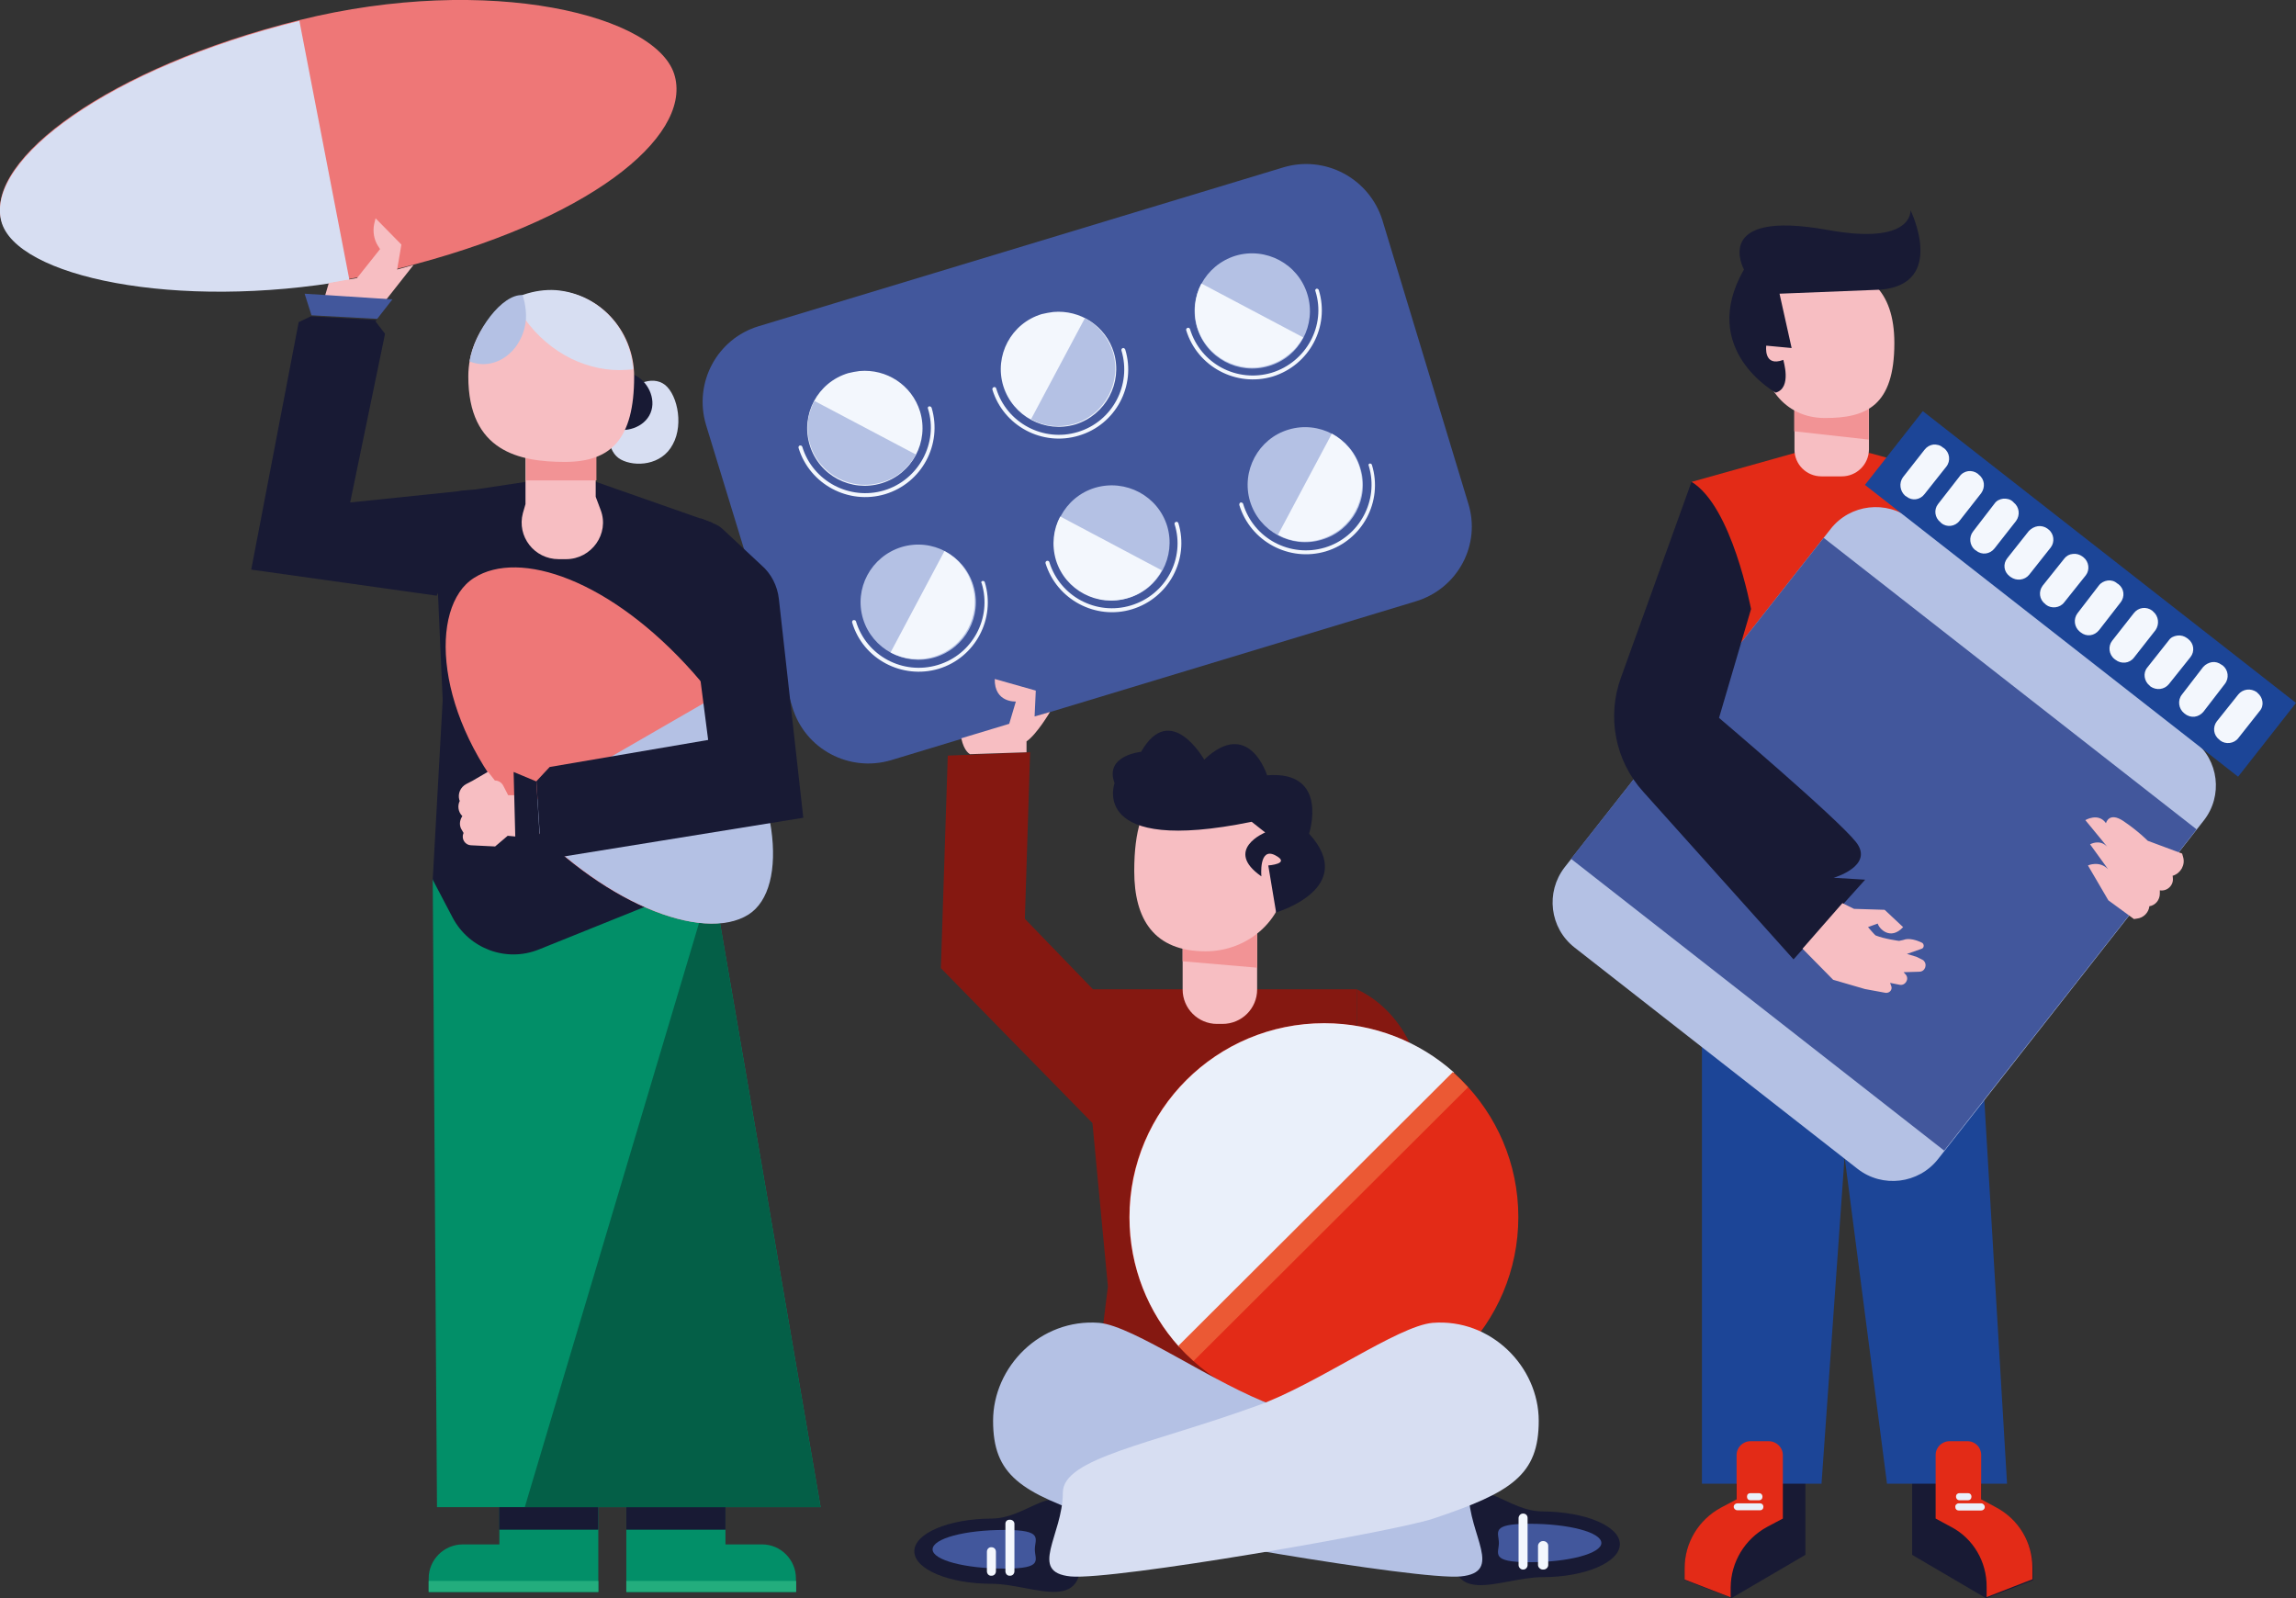<?xml version="1.0" encoding="utf-8"?>
<!-- Generator: Adobe Illustrator 27.8.1, SVG Export Plug-In . SVG Version: 6.00 Build 0)  -->
<svg version="1.1" id="Warstwa_1" xmlns="http://www.w3.org/2000/svg" xmlns:xlink="http://www.w3.org/1999/xlink" x="0px" y="0px"
	 viewBox="0 0 967.8 673.7" style="enable-background:new 0 0 967.8 673.7;" xml:space="preserve">
<rect x="0" y="0" width="967.8" height="673.7" fill="#333333" stroke="none"/>
<style type="text/css">
	.st0{fill-rule:evenodd;clip-rule:evenodd;fill:#181A34;}
	.st1{fill-rule:evenodd;clip-rule:evenodd;fill:#42579C;}
	.st2{fill-rule:evenodd;clip-rule:evenodd;fill:#F3F7FD;}
	.st3{fill-rule:evenodd;clip-rule:evenodd;fill:#B4C1E4;}
	.st4{fill-rule:evenodd;clip-rule:evenodd;fill:#851811;}
	.st5{fill-rule:evenodd;clip-rule:evenodd;fill:#F7BEC2;}
	.st6{fill-rule:evenodd;clip-rule:evenodd;fill:#F29395;}
	.st7{fill-rule:evenodd;clip-rule:evenodd;fill:#E32B17;}
	.st8{fill-rule:evenodd;clip-rule:evenodd;fill:#EAF0FA;}
	.st9{fill-rule:evenodd;clip-rule:evenodd;fill:#EB5934;}
	.st10{fill-rule:evenodd;clip-rule:evenodd;fill:#D7DEF2;}
	.st11{fill-rule:evenodd;clip-rule:evenodd;fill:#028F68;}
	.st12{fill-rule:evenodd;clip-rule:evenodd;fill:#23AD7D;}
	.st13{fill-rule:evenodd;clip-rule:evenodd;fill:#045F47;}
	.st14{fill-rule:evenodd;clip-rule:evenodd;fill:#EE7777;}
	.st15{fill-rule:evenodd;clip-rule:evenodd;fill:#1C4597;}
</style>
<path class="st0" d="M682.8,650.9L682.8,650.9c0,7.6-14.6,13.9-32.6,13.9l0,0c-18,0-42.5,14.9-36.6-18l0,0
	c5.8-32.9,18.6-9.7,36.6-9.7l0,0C668.2,637.2,682.8,643.3,682.8,650.9L682.8,650.9z"/>
<path class="st1" d="M675,650.4L675,650.4c0,4.4-13.6,8.1-30.3,8.1l0,0c-16.7,0-12.9-3.7-12.9-8.1l0,0c0-4.5-3.8-8.1,12.9-8.1l0,0
	C661.4,642.3,675,645.9,675,650.4L675,650.4z"/>
<path class="st2" d="M650.3,649.6h0.3c1,0,2,0.9,2,1.9v8.2c0,1-0.9,1.9-2,1.9h-0.3c-1,0-2-0.9-2-1.9v-8.2
	C648.4,650.5,649.3,649.6,650.3,649.6L650.3,649.6L650.3,649.6z M641.9,638h0.2c1,0,1.8,0.8,1.8,1.8v19.9c0,1-0.8,1.9-1.8,1.9h-0.2
	c-0.9,0-1.8-0.9-1.8-1.9v-19.9C640.2,638.8,641,638,641.9,638L641.9,638L641.9,638z"/>
<path class="st0" d="M385.4,653.9L385.4,653.9c0,7.6,14.6,13.7,32.6,13.7l0,0c18,0,42.5,15,36.6-17.9l0,0
	c-5.8-32.9-18.6-9.6-36.6-9.6l0,0C399.9,640.2,385.4,646.3,385.4,653.9L385.4,653.9z"/>
<path class="st1" d="M393.1,653.1L393.1,653.1c0,4.5,13.6,8.1,30.3,8.1l0,0c16.7,0,12.8-3.6,12.8-8.1l0,0c0-4.5,3.9-8.2-12.8-8.2
	l0,0C406.7,644.9,393.1,648.5,393.1,653.1L393.1,653.1z"/>
<path class="st2" d="M417.7,652.2h0.3c1,0,1.8,0.8,1.8,1.9v8.2c0,1-0.7,1.9-1.8,1.9h-0.3c-1,0-1.7-0.9-1.7-1.9v-8.2
	C416,653,416.8,652.2,417.7,652.2L417.7,652.2L417.7,652.2z M425.5,640.6h0.3c1,0,1.8,0.8,1.8,1.7v20c0,1-0.7,1.9-1.8,1.9h-0.3
	c-1,0-1.7-0.9-1.7-1.9v-20C423.8,641.3,424.5,640.6,425.5,640.6L425.5,640.6L425.5,640.6z"/>
<path class="st1" d="M596.7,253.5l-221,66.9l0,0c-17.7,5.3-36.4-4.6-41.7-22.3l-36.4-119l0,0c-5.3-17.7,4.6-36.3,22.2-41.6l221-66.9
	l0,0c17.7-5.4,36.4,4.6,41.9,22.2l36.1,119.1l0,0C624.5,229.6,614.4,248.2,596.7,253.5L596.7,253.5z"/>
<path class="st2" d="M391.6,171.3c0.4-0.1,0.9,0.1,1.1,0.6c4.6,15.4-4.1,31.7-19.6,36.4c-15.4,4.6-31.8-4.1-36.5-19.5
	c-0.1-0.4,0.1-0.9,0.5-1c0.5-0.1,1,0.1,1.1,0.6c4.4,14.4,19.9,22.7,34.5,18.3c14.5-4.4,22.9-19.9,18.5-34.3
	C390.9,171.8,391.2,171.4,391.6,171.3L391.6,171.3L391.6,171.3z M362.3,156.4c11.3-1,22,5.8,25.5,17c3.9,12.8-3.3,26.4-16.2,30.3
	c-12.8,3.9-26.4-3.2-30.3-16.1c-3.9-12.8,3.3-26.4,16.2-30.3C359.1,156.9,360.7,156.6,362.3,156.4L362.3,156.4L362.3,156.4z"/>
<path class="st3" d="M343.3,169L343.3,169c-2.9,5.4-3.8,11.9-1.8,18.4l0,0c3.9,12.7,17.4,19.8,30.2,15.9l0,0
	c6.4-1.8,11.4-6.2,14.4-11.7L343.3,169L343.3,169z"/>
<path class="st2" d="M473.3,146.7c0.4-0.1,0.8,0.2,1,0.6c4.7,15.4-4.1,31.7-19.5,36.3c-15.4,4.7-31.8-4-36.5-19.4
	c-0.1-0.4,0.2-0.9,0.6-1c0.4-0.2,0.9,0.1,1,0.5c4.4,14.6,19.9,22.8,34.4,18.4c14.6-4.4,22.8-19.8,18.4-34.4
	C472.6,147.3,472.8,146.9,473.3,146.7L473.3,146.7L473.3,146.7z M444,131.5c11.3-1,22.1,5.9,25.5,17.1c3.8,12.8-3.4,26.3-16.2,30.3
	c-12.9,3.8-26.4-3.4-30.4-16.2c-3.9-12.8,3.3-26.4,16.2-30.3C440.8,132,442.4,131.7,444,131.5L444,131.5L444,131.5z"/>
<path class="st3" d="M457.3,134.1L457.3,134.1c5.5,2.9,9.7,7.9,11.8,14.3l0,0c3.8,12.8-3.4,26.3-16.1,30.2l0,0
	c-6.5,1.9-13,1.1-18.4-1.9L457.3,134.1L457.3,134.1z"/>
<path class="st3" d="M551.1,124.1L551.1,124.1c3.9,12.8-3.3,26.4-16.2,30.2l0,0c-12.8,3.9-26.4-3.3-30.3-16.2l0,0
	c-3.9-12.8,3.3-26.3,16.2-30.3l0,0C533.6,104,547.2,111.2,551.1,124.1L551.1,124.1z"/>
<path class="st2" d="M554.9,121.7c0.4-0.1,0.9,0.2,1,0.6c4.7,15.4-4,31.6-19.4,36.4c-15.4,4.6-31.8-4.1-36.5-19.5
	c-0.1-0.4,0.1-0.9,0.6-1c0.4-0.2,0.8,0.1,1,0.5c4.4,14.6,19.8,22.8,34.5,18.4c14.5-4.5,22.9-19.8,18.4-34.3
	C554.2,122.3,554.5,121.9,554.9,121.7L554.9,121.7L554.9,121.7z M506.4,119.5l42.9,22.7c-2.9,5.4-8,9.7-14.4,11.7
	c-12.8,3.9-26.4-3.3-30.3-16.1C502.8,131.4,503.6,124.9,506.4,119.5L506.4,119.5L506.4,119.5z"/>
<path class="st3" d="M363.8,260.9L363.8,260.9c3.9,12.7,17.5,20,30.3,16.2l0,0c12.8-3.9,20.1-17.4,16.2-30.3l0,0
	c-3.9-12.8-17.4-20.1-30.3-16.2l0,0C367.1,234.6,359.9,248.1,363.8,260.9L363.8,260.9z"/>
<path class="st2" d="M414.1,244.9c0.4-0.1,0.9,0.1,1,0.5c4.7,15.4-4,31.8-19.4,36.5c-15.4,4.6-31.9-4-36.5-19.5
	c-0.1-0.4,0.1-0.9,0.5-1c0.5-0.1,1,0.1,1.1,0.5c4.4,14.6,19.8,22.8,34.5,18.4s22.9-19.9,18.5-34.4
	C413.4,245.4,413.7,245,414.1,244.9L414.1,244.9L414.1,244.9z M398.1,232.3c5.5,2.9,9.8,7.9,11.7,14.3c3.9,12.8-3.3,26.3-16.1,30.2
	c-6.3,1.9-13,1.1-18.3-1.8L398.1,232.3L398.1,232.3z"/>
<path class="st3" d="M492,221.8L492,221.8c3.8,12.8-3.5,26.4-16.2,30.2l0,0c-12.9,3.9-26.4-3.3-30.4-16.1l0,0
	c-3.9-12.8,3.3-26.4,16.2-30.3l0,0C474.5,201.8,488.1,209,492,221.8L492,221.8z"/>
<path class="st2" d="M495.7,220c0.4-0.2,0.8,0.1,1,0.5c4.7,15.3-4.1,31.6-19.5,36.3c-15.4,4.7-31.8-4.1-36.5-19.4
	c-0.1-0.4,0.2-0.9,0.6-1s0.9,0.1,1,0.5c4.5,14.6,19.9,22.7,34.4,18.3c14.6-4.4,23-19.7,18.4-34.3C495,220.6,495.2,220.1,495.7,220
	L495.7,220L495.7,220z M446.9,217.7l42.8,22.7c-2.8,5.4-7.9,9.8-14.3,11.7c-12.8,3.9-26.4-3.3-30.3-16
	C443.2,229.6,444,223.1,446.9,217.7L446.9,217.7L446.9,217.7z"/>
<path class="st3" d="M526.9,211.3L526.9,211.3c3.9,12.8,17.5,20.1,30.3,16.2l0,0c12.9-3.8,20.2-17.4,16.2-30.2l0,0
	c-3.8-12.8-17.5-20.1-30.3-16.2l0,0C530.4,184.9,523.1,198.5,526.9,211.3L526.9,211.3z"/>
<path class="st2" d="M577.3,195.4c0.5-0.1,0.9,0.2,1,0.6c4.7,15.4-4,31.7-19.4,36.4c-15.4,4.6-31.8-4.1-36.5-19.5
	c-0.1-0.4,0.1-0.9,0.5-1.1c0.5-0.1,1,0.2,1.1,0.6c4.4,14.6,19.8,22.8,34.5,18.4c14.5-4.4,22.8-19.8,18.5-34.3
	C576.7,196,576.9,195.5,577.3,195.4L577.3,195.4L577.3,195.4z M561.4,182.8c5.3,2.9,9.8,7.9,11.7,14.3c3.9,12.7-3.3,26.2-16.1,30.1
	c-6.3,2-13,1.2-18.3-1.8L561.4,182.8L561.4,182.8z"/>
<path class="st4" d="M571.9,417c17,7.9,28,26.8,28,47.8v130h-28V417L571.9,417z M434.2,317.1l-2.2,70.2l28.7,29.7h111.1v177.8H460.5
	l6.5-52.5l-6.5-68.7v-0.2l-63.9-65.3l2.9-89.6L434.2,317.1L434.2,317.1z"/>
<path class="st5" d="M515.3,431.6H513l0,0c-8,0-14.5-6.5-14.5-14.5v-26.3h31.4v26.3l0,0C529.9,425.1,523.4,431.6,515.3,431.6
	L515.3,431.6z"/>
<polygon class="st6" points="529.9,407.9 498.5,405.2 498.5,390.8 529.9,390.8 "/>
<path class="st7" d="M640,513L640,513c0,45.2-36.7,81.8-82,81.8l0,0c-45.3,0-82-36.6-82-81.8l0,0c0-45.1,36.7-81.7,82-81.7l0,0
	C603.3,431.3,640,467.9,640,513L640,513z"/>
<path class="st8" d="M558.2,431.3L558.2,431.3c-45.4,0-82.1,36.6-82.1,81.8l0,0c0,21,7.9,40.2,20.9,54.6l115.9-115.6l0,0
	C598.4,439.1,579.1,431.3,558.2,431.3L558.2,431.3z"/>
<path class="st9" d="M612.4,451.9L496.7,567.3l0,0c2,2.3,4.2,4.4,6.4,6.4l115.7-115.4l0,0C616.8,456.1,614.7,454,612.4,451.9
	L612.4,451.9z"/>
<path class="st3" d="M619.1,629.2L619.1,629.2c0,18,14.9,33.5-3.4,35.3l0,0c-18.1,1.7-136.2-18.9-152.4-24.3l0,0
	c-33.3-11.1-44.7-18.5-44.7-41.3l0,0c0-22.8,20-43.2,44.7-41.3l0,0c14.7,1.3,48.7,25.9,73.8,34.9l0,0
	C582.3,608.9,619.1,614.6,619.1,629.2L619.1,629.2z"/>
<path class="st10" d="M448,629.2L448,629.2c0,18-14.8,33.5,3.3,35.3l0,0c18.2,1.7,136.3-18.9,152.6-24.3l0,0
	c33.3-11.1,44.7-18.5,44.7-41.3l0,0c0-22.8-20.1-43.2-44.7-41.3l0,0c-14.8,1.3-48.7,25.9-73.9,34.9l0,0
	C484.8,608.9,448,614.6,448,629.2L448,629.2z"/>
<path class="st5" d="M408.9,317.9L408.9,317.9c0,0-2.5-1-3.7-6.7l20.2-6.1l2.8-9.4l0,0c0,0-9.1,0.6-8.9-9.5l17.3,4.9l-0.5,10.9
	l6.5-1.9l0,0c0,0-5.6,9.5-9.9,12.4v4.6L408.9,317.9L408.9,317.9z"/>
<path class="st5" d="M542.4,367.2L542.4,367.2c0,20.4-16.4,33.8-34.2,33.8l0,0c-21.7,0-30.1-13.4-30.1-33.8l0,0
	c0-35.3,14.4-37.1,32.1-37.1l0,0C528,330.1,542.4,346.7,542.4,367.2L542.4,367.2z"/>
<path class="st0" d="M469.8,330.1L469.8,330.1c0,0-11.1,30.4,57.8,16.3l5.7,4.5l0,0c0,0-17.7,7.3-1.6,18.5l0,0c0,0-1.2-12.5,5.8-8.9
	l0,0c6.9,3.6-2.9,4.3-2.9,4.3l3.3,19.8l0,0c0,0,34.8-10.2,13.9-33.2l0,0c0,0,8.7-26.7-17.7-24.6l0,0c0,0-7.6-24.5-26.5-6.6l0,0
	c0,0-14.2-25.1-26.6-3.3l0,0C481,316.9,465.4,318.4,469.8,330.1L469.8,330.1z"/>
<path class="st11" d="M210.5,629.4V651h-15.4l0,0c-8,0-14.4,6.5-14.4,14.3v5.8h29.8h41.7v-4.7V651v-21.6L210.5,629.4L210.5,629.4z"
	/>
<polygon class="st12" points="180.7,671 252.2,671 252.2,666.4 180.7,666.4 "/>
<polygon class="st0" points="252.2,644.8 210.4,644.8 210.4,629.4 252.2,629.4 "/>
<path class="st11" d="M305.8,629.4V651h15.5l0,0c7.8,0,14.2,6.5,14.2,14.3v5.8h-29.7H264v-4.7V651v-21.6L305.8,629.4L305.8,629.4z"
	/>
<polygon class="st12" points="335.6,671 264,671 264,666.4 335.6,666.4 "/>
<polygon class="st0" points="264,644.8 305.8,644.8 305.8,629.4 264,629.4 "/>
<polygon class="st11" points="345.9,635.3 184.2,635.3 182.4,370.5 300.3,370.5 "/>
<polygon class="st13" points="300.3,370.5 300.2,370.5 221.2,635.3 345.9,635.3 "/>
<path class="st10" d="M283.6,187.3L283.6,187.3c-4.7,9-16,9.6-21.9,6.4l0,0c-5.9-3.2-6.7-13-2-21.9l0,0c4.9-9,13.6-13.5,19.5-10.3
	l0,0C285.1,164.6,288.5,178.4,283.6,187.3L283.6,187.3z"/>
<path class="st0" d="M274.2,174.1L274.2,174.1c-2.6,6.2-10.8,8.6-16.4,6.3l0,0c-5.7-2.2-8-9.1-5.4-15.4l0,0c2.5-6.1,9.2-9.3,14.9-7
	l0,0C272.8,160.4,276.8,167.9,274.2,174.1L274.2,174.1z"/>
<path class="st0" d="M131.1,133.3l27.7,1.6l-0.5,0.6l4,5.2l-14.7,71.1l45.3-4.7l1.7-0.3c2-0.2,4-0.3,5.9-0.5l21.2-3.2h29.5l49,17.2
	v150.5l-73,29.4c-13.8,5.6-29.5-0.3-36.4-13.4l-8.4-16l4.2-75.7l-2-45.2l-0.5,1.2l-78.2-11l20-104.3L131.1,133.3L131.1,133.3z"/>
<path class="st14" d="M284.5,32.3L284.5,32.3c6.6,25.8-36.5,61-116.6,80.9l0,0C87.8,133.1,7,118.4,0.5,92.6l0,0
	C-5.9,67,46,28.4,126.1,8.5l0,0C206.3-11.4,278.1,6.5,284.5,32.3L284.5,32.3z"/>
<path class="st10" d="M0.5,93.1L0.5,93.1c5.9,23.6,73.9,37.9,146.8,25L126.2,8.8l0,0C46,28.7-5.9,67.4,0.5,93.1L0.5,93.1z"/>
<path class="st5" d="M137,124.7l1.6-5.4l11.9-2.1l9.7-12.2l-0.9-1.4l0,0c-1.7-2.7-2.2-6-1.6-9.1l0.6-2.5l10.9,11.1l-1.8,10.5
	l6.9-1.9l-11.5,14.6L137,124.7L137,124.7z"/>
<path class="st5" d="M238.6,235.7h-3.1l0,0c-10.3,0-17.7-9.6-15.1-19.4l1.1-3.8v-24.9h29.6v21.8l2.1,5.6l0,0
	C257,225,249.3,235.7,238.6,235.7L238.6,235.7z"/>
<polygon class="st6" points="221.7,202.5 251.4,202.5 251.4,187.5 221.7,187.5 "/>
<path class="st5" d="M267.3,158.7L267.3,158.7c0,26.5-9.8,36-29.2,36l0,0c-19.2,0-40.7-4.4-40.7-36l0,0c0-20,15.7-36.2,34.9-36.2
	l0,0C251.7,122.5,267.3,138.8,267.3,158.7L267.3,158.7z"/>
<path class="st10" d="M266.9,155.6L266.9,155.6c-0.7-8.2-4.1-16.3-9.7-22.2l0,0c-6-6.5-14.2-10.4-22.9-11.1l0,0
	c-4.6-0.3-9.2,0.4-13.6,1.9l0,0c-1.1,0.4-2.2,0.9-3.3,1.5l0,0c-0.2,0-0.7,0.1-0.8,0.3l0,0c-0.2,0.2,0,0.4,0.2,0.7l0,0
	c0.2,0.6,0.5,1.2,0.7,1.7l0,0c1.2,2.1,2.3,4.1,3.7,6l0,0c5,7.1,12,13.1,19.8,16.9l0,0c7.2,3.4,15.1,5.2,23.1,4.6l0,0
	C264.5,155.8,266.9,155.8,266.9,155.6L266.9,155.6z"/>
<path class="st3" d="M221.7,134.6L221.7,134.6c0.3-5.4-1.4-10.2-1.4-10.2l0,0c-8.6-0.6-20.2,15-22.4,27.9l0,0
	c1.8,0.8,3.8,1.2,5.9,1.2l0,0C213.1,153.4,220.8,145.1,221.7,134.6L221.7,134.6z"/>
<polygon class="st1" points="165.4,126.2 128.4,123.8 131.3,132.9 131.3,132.9 159,134.4 "/>
<path class="st14" d="M199.8,243.6L199.8,243.6c19.1-12.2,57.5,0.7,92.3,39.8l0,0c34.8,39,42.1,89.9,22.9,102l0,0
	c-19.1,12.1-62.2-4.8-97.1-43.8l0,0C183.1,302.6,180.6,255.8,199.8,243.6L199.8,243.6z"/>
<path class="st3" d="M315.5,385.5L315.5,385.5c17.5-11.1,12.9-54.3-14.5-91.6l-82.8,47.8l0,0C253.1,380.7,296.3,397.6,315.5,385.5
	L315.5,385.5z"/>
<path class="st5" d="M219.8,335.2h-5.6l-2-3.9l0,0c-0.7-1.4-2-2.3-3.6-2.3l-2.9-3.7l-6.5,3.8l-2.7,1.4l0,0c-2.4,1.3-3.6,4-2.9,6.6
	l0.2,0.5l0,0c-1,2-0.7,4.5,0.9,6.2l0.2,0.2l-0.2,0.3l0,0c-1,1.7-1.2,3.8,0,5.6l0.7,1.2l-0.1,0.3l0,0c-0.9,2.3,0.8,4.8,3.2,4.9
	l10.2,0.5l5.3-4.5l5.3,0.5L219.8,335.2L219.8,335.2z"/>
<polygon class="st0" points="226.1,329.4 216.5,325.4 217.4,360.6 227.5,354.4 227.6,354.5 "/>
<path class="st0" d="M338.6,344.7l-10.3-92.3l0,0c-0.6-5.4-3.2-10.6-7.4-14.2l-16.4-15.3l0,0c-0.9-0.8-1.8-1.4-2.9-1.9l-6.1-2.5l0,0
	c-6.3,3-9.8,9.7-8.7,16.6l0,0c1.4,9.3,4.2,20.7,4.9,24l6.8,52.8l-66.8,11.4l-5.6,6l1.6,25.1l7.6,7L338.6,344.7L338.6,344.7z"/>
<path class="st0" d="M806,655.4l31.2,18.3l19.7-7.6v-4.9l0,0c0-10.6-5.8-20.4-15.2-25.4l-6.5-3.5v-17.5H806V655.4L806,655.4z"/>
<path class="st0" d="M761,655.4l-31.1,18.2l-19.8-7.6v-4.8l0,0c0-10.7,5.9-20.5,15.3-25.5l6.5-3.5v-17.4H761V655.4L761,655.4z"/>
<polygon class="st15" points="767.8,625.4 717.4,625.4 717.4,404.2 783.4,404.2 "/>
<polygon class="st15" points="795.4,625.4 846,625.4 832.9,404.2 766.7,404.2 "/>
<polygon class="st7" points="836.1,417 713.1,417 713.1,203.1 756.3,191 788.3,191 836.1,204.2 "/>
<path class="st3" d="M783,492.7l-119.3-93.3l0,0c-10.5-8.2-12.3-23.3-4.2-33.8l112.2-142.7l0,0c8.2-10.4,23.4-12.2,33.9-4
	l119.2,93.3l0,0c10.5,8.2,12.3,23.3,4.1,33.7l-112,142.7l0,0C808.7,499,793.5,500.9,783,492.7L783,492.7z"/>
<polygon class="st1" points="768.7,226.7 662.2,362 819.5,485 925.9,349.6 "/>
<path class="st5" d="M776.3,200.8h-8.5l0,0c-6.4,0-11.4-5.1-11.4-11.3v-18.3h31.4v18.3l0,0C787.7,195.8,782.6,200.8,776.3,200.8
	L776.3,200.8z"/>
<polygon class="st6" points="787.7,171.2 756.3,171.2 756.3,181.8 787.7,185.3 "/>
<path class="st5" d="M798.5,144.6L798.5,144.6c0,26.5-11.8,31.6-29.2,31.6l0,0c-17.4,0-27.3-14.2-27.3-31.6l0,0
	c0-17.4,9.8-31.6,27.3-31.6l0,0C786.7,113.1,798.5,121.9,798.5,144.6L798.5,144.6z"/>
<path class="st0" d="M748.5,165.5L748.5,165.5c0,0-32.8-18-13.4-51.9l0,0c0,0-14-25.5,35.1-16.7l0,0c36.6,6.7,35.1-8.3,35.1-8.3l0,0
	c0,0,15.3,31-12.5,33.5l-42.7,1.7l5.1,22.9l-10.7-1l0,0c0,0-1.3,9.2,7.2,6l0,0C751.6,151.8,755.5,163.5,748.5,165.5L748.5,165.5z"/>
<polygon class="st15" points="943.4,327.4 786.1,204.4 810.5,173.3 967.8,296.3 "/>
<path class="st2" d="M947.1,290.7c1.4-0.2,2.9,0.2,4.1,1l0.4,0.4c2.3,1.9,2.9,5.3,0.9,7.6l-9,11.4c-1.8,2.4-5.4,2.8-7.7,1l-0.4-0.4
	c-2.4-1.8-2.8-5.2-1-7.6l9.1-11.4C944.4,291.6,945.7,290.9,947.1,290.7L947.1,290.7L947.1,290.7z M932.4,279.1
	c1.4-0.2,2.8,0.2,4,1.1l0.5,0.3c2.4,1.9,2.8,5.4,0.9,7.8l-9,11.7c-2,2.4-5.3,2.9-7.8,0.9l-0.4-0.3c-2.3-1.9-2.8-5.4-0.9-7.8l9-11.7
	C929.7,280,931.1,279.3,932.4,279.1L932.4,279.1L932.4,279.1z M917.8,267.9c1.4-0.2,2.9,0.2,4.1,1.1l0.4,0.3c2.5,1.9,2.9,5.3,1,7.7
	l-9.1,11.4c-1.9,2.3-5.2,2.7-7.7,1l-0.4-0.4c-2.3-1.8-2.9-5.3-1-7.6l9.1-11.5C915,268.7,916.3,268.1,917.8,267.9L917.8,267.9
	L917.8,267.9z M903.1,256.3c1.4-0.2,2.9,0.2,4.1,1.1l0.4,0.4c2.3,1.9,2.7,5.3,1,7.8l-9.1,11.6c-1.9,2.5-5.4,2.8-7.8,0.9l-0.4-0.3
	c-2.4-1.9-2.8-5.4-1-7.7l9.1-11.6C900.4,257.2,901.7,256.5,903.1,256.3L903.1,256.3L903.1,256.3z M888.4,244.7
	c1.4-0.2,2.9,0.2,4,1.2l0.5,0.3c2.5,1.9,2.9,5.3,0.9,7.8l-9,11.6c-2,2.5-5.3,2.9-7.7,1l-0.5-0.4c-2.3-1.9-2.7-5.3-0.9-7.7l9-11.7
	C885.6,245.6,887,244.9,888.4,244.7L888.4,244.7L888.4,244.7z M873.7,233.5c1.4-0.2,2.9,0.2,4.1,1.1l0.4,0.3c2.3,1.8,2.8,5.3,1,7.6
	l-9.1,11.4c-1.8,2.4-5.4,2.8-7.7,1l-0.4-0.4c-2.4-1.8-2.8-5.2-1-7.6l9.1-11.4C871,234.3,872.3,233.6,873.7,233.5L873.7,233.5
	L873.7,233.5z M859,221.8c1.4-0.2,2.9,0.2,4,1l0.5,0.4c2.3,1.8,2.7,5.3,0.9,7.6l-9.1,11.5c-1.9,2.3-5.3,2.7-7.8,0.9l-0.4-0.3
	c-2.5-1.9-2.9-5.2-1-7.6l9.1-11.5C856.3,222.7,857.6,222,859,221.8L859,221.8L859,221.8z M844.4,210.2c1.4-0.1,2.9,0.2,4,1.2
	l0.4,0.4c2.4,1.9,2.8,5.3,1,7.8l-9.1,11.6c-1.9,2.4-5.3,2.9-7.7,0.9l-0.5-0.3c-2.3-1.9-2.7-5.4-0.8-7.8l9-11.7
	C841.6,211,842.9,210.4,844.4,210.2L844.4,210.2L844.4,210.2z M829.6,198.6c1.4-0.2,2.9,0.2,4.1,1.1l0.4,0.4c2.5,1.9,2.8,5.3,1,7.8
	l-9.1,11.6c-1.9,2.5-5.4,2.9-7.7,1l-0.4-0.4c-2.4-1.9-2.8-5.3-1-7.6l9.1-11.7C826.9,199.5,828.3,198.8,829.6,198.6L829.6,198.6
	L829.6,198.6z M814.9,187.4c1.4-0.1,2.9,0.2,4,1.2l0.5,0.3c2.5,1.9,2.9,5.4,1,7.8l-9.2,11.6c-1.9,2.5-5.3,2.9-7.6,1l-0.5-0.3
	c-2.3-2-2.7-5.4-1-7.8l9.1-11.6C812.2,188.3,813.5,187.6,814.9,187.4L814.9,187.4L814.9,187.4z"/>
<path class="st7" d="M744.9,643.6l6.6-3.5v-26.7l0,0c0-3.3-2.7-5.9-6-5.9h-7.6l0,0c-3.3,0-5.9,2.6-5.9,5.9V632l-6.6,3.5l0,0
	c-9.4,5.1-15.3,14.8-15.3,25.5v4.8l19.4,7.5v-4.2l0,0C729.6,658.4,735.5,648.7,744.9,643.6L744.9,643.6z"/>
<path class="st8" d="M732.3,633.7h9.7c0.7,0,1.3,0.6,1.3,1.4v0.1c0,0.8-0.6,1.4-1.3,1.4h-9.7c-0.8,0-1.5-0.7-1.5-1.4v-0.1
	C730.8,634.3,731.5,633.7,732.3,633.7L732.3,633.7L732.3,633.7z M737.8,629.4h3.7c0.8,0,1.4,0.6,1.4,1.4v0.2c0,0.8-0.6,1.4-1.4,1.4
	h-3.7c-0.8,0-1.4-0.6-1.4-1.4v-0.2C736.4,629.9,737,629.4,737.8,629.4L737.8,629.4L737.8,629.4z"/>
<path class="st7" d="M822.4,643.6l-6.5-3.5v-26.8l0,0c0-3.2,2.6-5.8,5.9-5.8h7.5l0,0c3.3,0,5.8,2.6,5.8,5.8V632l6.5,3.5l0,0
	c9.4,5.1,15.1,14.7,15.1,25.3v4.9l-19.3,7.5v-4.3l0,0C837.5,658.4,831.8,648.5,822.4,643.6L822.4,643.6z"/>
<path class="st8" d="M825.6,633.7h9.5c0.8,0,1.5,0.7,1.5,1.5v0.1c0,0.8-0.7,1.4-1.5,1.4h-9.5c-0.8,0-1.4-0.6-1.4-1.4v-0.1
	C824.1,634.4,824.8,633.7,825.6,633.7L825.6,633.7L825.6,633.7z M825.9,629.4h3.7c0.8,0,1.4,0.6,1.4,1.4v0.1c0,0.9-0.6,1.5-1.4,1.5
	h-3.7c-0.7,0-1.4-0.6-1.4-1.5v-0.1C824.5,629.9,825.2,629.4,825.9,629.4L825.9,629.4L825.9,629.4z"/>
<path class="st0" d="M713,203.1l-29.7,82.4l0,0c-6.1,16.6-2.5,35.2,9.4,48.3l63.3,70.6l30.2-33.6l-13.3-0.8l0,0c0,0,17.4-5,9.4-15.1
	l0,0c-8.1-10.2-57.7-52.3-57.7-52.3l13.5-45.9l0,0C738,256.7,730.2,213.5,713,203.1L713,203.1z"/>
<path class="st5" d="M759.8,399.9l12.9,13.1l13.4,3.9l8.7,1.6l0,0c1.8,0.2,3.1-1.5,2.3-3.1l-0.4-1.1l4,0.8l0,0
	c2.4,0.5,4.2-2.4,2.6-4.3l-0.9-1l6.7-0.2l0,0c2.5-0.1,3.5-3.3,1.5-4.9l-2.8-1.4l-4-1.2l6-2.1l0,0c1.4-0.3,1.4-2.2,0.2-2.7l0,0
	c-1.9-0.9-5.3-2.1-7.7-1.1l-1.8,0.4l0,0c0,0-6.2-0.8-9.9-2.3l0,0c-0.2,0-3.2-3.5-3.2-3.5l0,0c-0.1,0,4.1-1.5,4.1-1.5l0,0
	c0.5,2.1,5.3,7.3,10.7,1.5l-7.8-7.3l-12.9-0.4l-4.9-2.4L759.8,399.9L759.8,399.9z"/>
<path class="st5" d="M919.8,359.8l0.4,1.4l0,0c1,3.3-0.9,6.8-4.2,7.9h-0.2l0.1,1.1l0,0c0.3,3-2.4,5.6-5.5,5.1v1.4l0,0
	c0,2.6-1.8,4.9-4.4,5.3l0,0c-0.3,2.7-2.5,4.9-5.2,5.2l-1.3,0.2l-10.8-7.9l-8.6-14.7l0,0c0,0,4.8-2.2,8.5,1.6l-7.6-10.5l0,0
	c0,0,4.1-2.4,7.3,1.1l-9.3-11.3l0,0c0,0,5.5-3.3,8.7,1.3l0,0c0,0,1.2-5.1,7.5-0.8l0,0c6.2,4.2,10.1,8.2,10.1,8.2L919.8,359.8
	L919.8,359.8z"/>
</svg>
